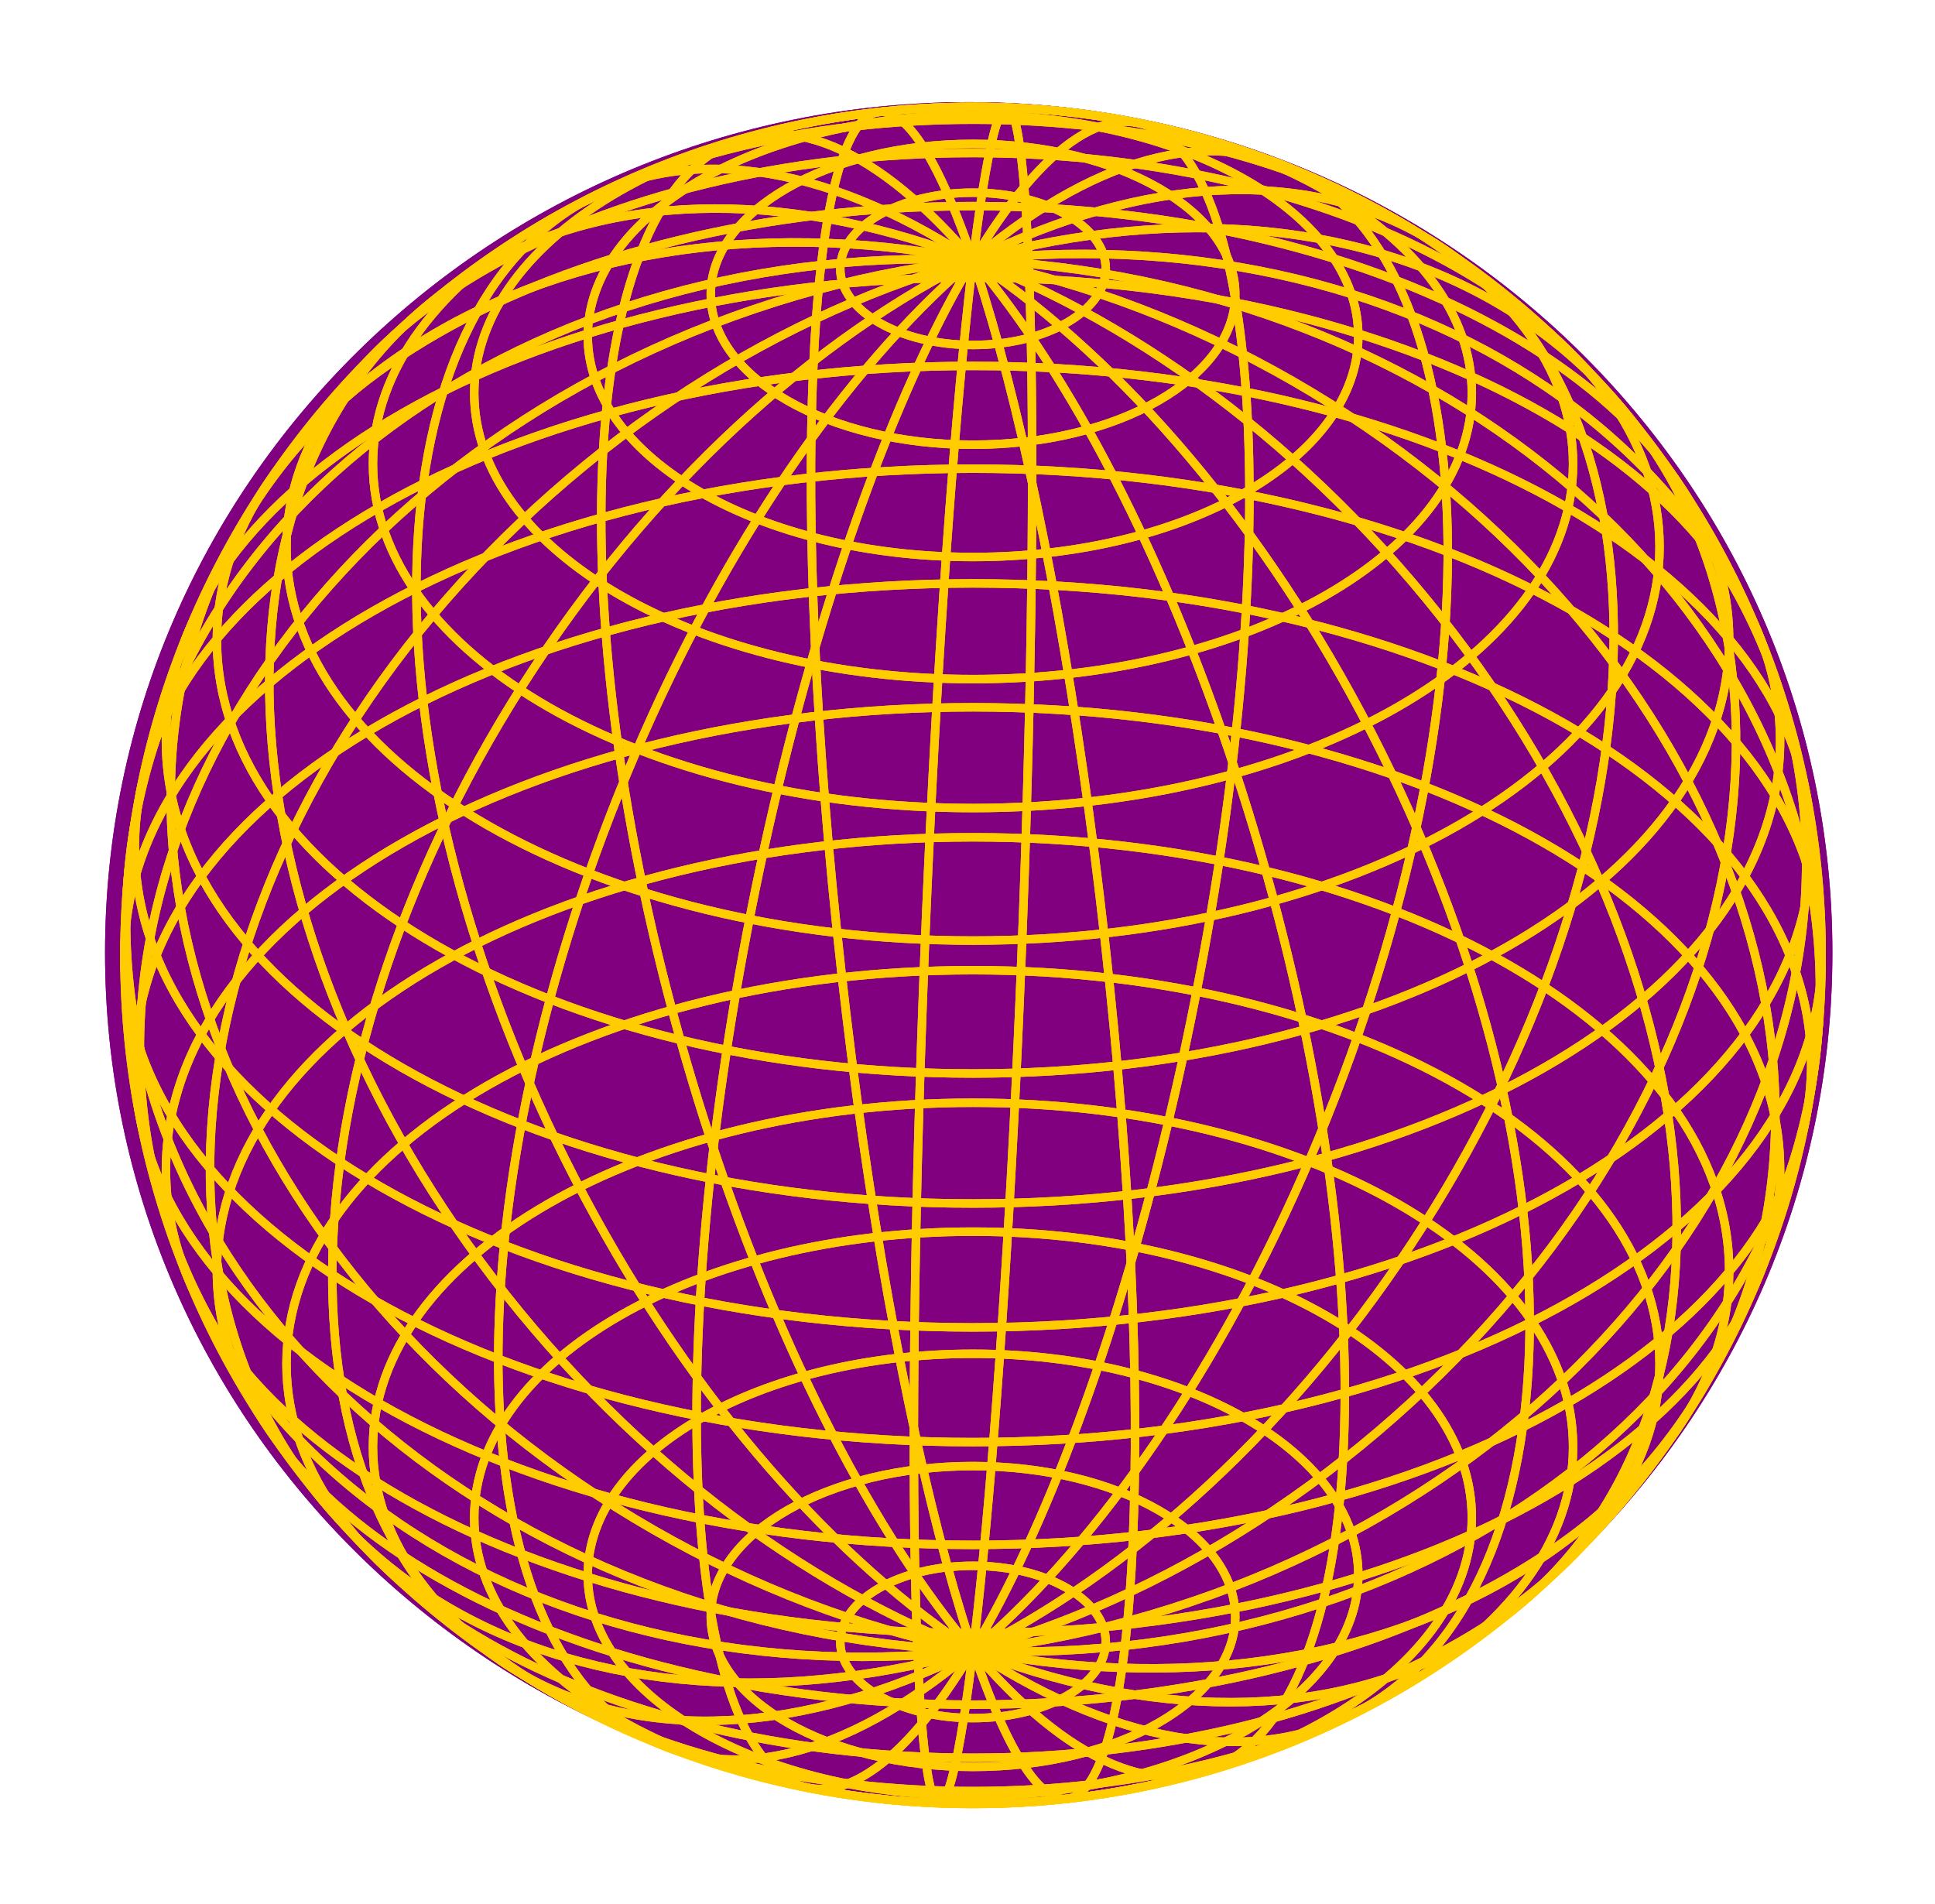 <?xml version="1.0" encoding="UTF-8" standalone="no"?>
<!-- Created with Inkscape (http://www.inkscape.org/) -->

<svg
   xmlns:dc="http://purl.org/dc/elements/1.1/"
   xmlns:cc="http://creativecommons.org/ns#"
   xmlns:rdf="http://www.w3.org/1999/02/22-rdf-syntax-ns#"
   xmlns:svg="http://www.w3.org/2000/svg"
   xmlns="http://www.w3.org/2000/svg"
   xmlns:xlink="http://www.w3.org/1999/xlink"
   version="1.1"
   width="815.94"
   height="802.804"
   id="svg5117">
  <defs
     id="defs3">
    <linearGradient
       x1="3965.18"
       y1="10156.801"
       x2="4051.379"
       y2="9407.848"
       id="linearGradient3752"
       xlink:href="#linearGradient3633"
       gradientUnits="userSpaceOnUse" />
    <linearGradient
       id="linearGradient3633">
      <stop
         id="stop3635"
         style="stop-color:#000080;stop-opacity:1"
         offset="0" />
      <stop
         id="stop3637"
         style="stop-color:#000080;stop-opacity:0"
         offset="1" />
    </linearGradient>
    <linearGradient
       x1="4081.529"
       y1="7966.297"
       x2="4109.243"
       y2="9473.944"
       id="linearGradient3760"
       xlink:href="#linearGradient3449"
       gradientUnits="userSpaceOnUse" />
    <linearGradient
       id="linearGradient3449">
      <stop
         id="stop3451"
         style="stop-color:#ffffff;stop-opacity:1"
         offset="0" />
      <stop
         id="stop3453"
         style="stop-color:#ffffff;stop-opacity:0"
         offset="1" />
    </linearGradient>
    <linearGradient
       x1="4081.529"
       y1="7966.297"
       x2="4109.243"
       y2="9473.944"
       id="linearGradient3758"
       xlink:href="#linearGradient3449"
       gradientUnits="userSpaceOnUse" />
    <clipPath
       id="clipPath3445">
      <path
         d="m 3275.583,8861.028 c 0,0 187.611,425.927 669.314,476.633 481.703,50.706 867.066,-55.776 1085.1,-152.117 218.034,-96.341 -273.81,-669.314 -273.81,-669.314 l -613.538,-334.657 -501.986,147.046 z"
         id="path3447"
         style="fill:none;stroke:#000000;stroke-width:1px;stroke-linecap:butt;stroke-linejoin:miter;stroke-opacity:1" />
    </clipPath>
    <linearGradient
       x1="4081.529"
       y1="7966.297"
       x2="4109.243"
       y2="9473.944"
       id="linearGradient3770"
       xlink:href="#linearGradient3449"
       gradientUnits="userSpaceOnUse" />
    <linearGradient
       x1="4081.529"
       y1="7966.297"
       x2="4109.243"
       y2="9473.944"
       id="linearGradient3768"
       xlink:href="#linearGradient3449"
       gradientUnits="userSpaceOnUse" />
    <clipPath
       id="clipPath5206">
      <path
         d="m 3275.583,8861.028 c 0,0 187.611,425.927 669.314,476.633 481.703,50.706 867.066,-55.776 1085.1,-152.117 218.034,-96.341 -273.81,-669.314 -273.81,-669.314 l -613.538,-334.657 -501.986,147.046 z"
         id="path5208"
         style="fill:none;stroke:#000000;stroke-width:1px;stroke-linecap:butt;stroke-linejoin:miter;stroke-opacity:1" />
    </clipPath>
    <linearGradient
       x1="4168.002"
       y1="9105.749"
       x2="4010.815"
       y2="9621.834"
       id="linearGradient3778"
       xlink:href="#linearGradient3633"
       gradientUnits="userSpaceOnUse" />
    <linearGradient
       x1="4081.529"
       y1="7966.297"
       x2="4109.243"
       y2="9473.944"
       id="linearGradient4958"
       xlink:href="#linearGradient3449-8"
       gradientUnits="userSpaceOnUse" />
    <linearGradient
       id="linearGradient3449-8">
      <stop
         id="stop3451-2"
         style="stop-color:#ffffff;stop-opacity:1"
         offset="0" />
      <stop
         id="stop3453-7"
         style="stop-color:#ffffff;stop-opacity:0"
         offset="1" />
    </linearGradient>
    <linearGradient
       x1="4081.529"
       y1="7966.297"
       x2="4109.243"
       y2="9473.944"
       id="linearGradient4956"
       xlink:href="#linearGradient3449-8"
       gradientUnits="userSpaceOnUse" />
    <clipPath
       id="clipPath3445-9">
      <path
         d="m 3275.583,8861.028 c 0,0 187.611,425.927 669.314,476.633 481.703,50.706 867.066,-55.776 1085.1,-152.117 218.034,-96.341 -273.81,-669.314 -273.81,-669.314 l -613.538,-334.657 -501.986,147.046 z"
         id="path3447-7"
         style="fill:none;stroke:#000000;stroke-width:1px;stroke-linecap:butt;stroke-linejoin:miter;stroke-opacity:1" />
    </clipPath>
    <linearGradient
       x1="2758.987"
       y1="2595.889"
       x2="2757.195"
       y2="3065.581"
       id="linearGradient7561"
       xlink:href="#linearGradient7486"
       gradientUnits="userSpaceOnUse" />
    <linearGradient
       id="linearGradient7486">
      <stop
         id="stop7488"
         style="stop-color:#ffffff;stop-opacity:1"
         offset="0" />
      <stop
         id="stop7490"
         style="stop-color:#ffffff;stop-opacity:0"
         offset="1" />
    </linearGradient>
    <clipPath
       id="clipPath7374">
      <path
         d="m 2490.08,2825.357 c 0,0 145.21,127.283 247.395,154.173 102.185,26.891 238.431,-10.756 261.736,-30.476 23.305,-19.72 62.745,-347.787 62.745,-347.787 l -349.579,0 c 0,0 -118.319,107.563 -121.905,116.526 -3.585,8.963 -100.392,107.563 -100.392,107.563 z"
         id="path7376"
         style="fill:none;stroke:#000000;stroke-width:1px;stroke-linecap:butt;stroke-linejoin:miter;stroke-opacity:1" />
    </clipPath>
    <linearGradient
       x1="2758.987"
       y1="2595.889"
       x2="2757.195"
       y2="3065.581"
       id="linearGradient7565"
       xlink:href="#linearGradient7486"
       gradientUnits="userSpaceOnUse" />
    <clipPath
       id="clipPath7597">
      <path
         d="m 2490.08,2825.357 c 0,0 145.21,127.283 247.395,154.173 102.185,26.891 238.431,-10.756 261.736,-30.476 23.305,-19.72 62.745,-347.787 62.745,-347.787 l -349.579,0 c 0,0 -118.319,107.563 -121.905,116.526 -3.585,8.963 -100.392,107.563 -100.392,107.563 z"
         id="path7599"
         style="fill:none;stroke:#000000;stroke-width:1px;stroke-linecap:butt;stroke-linejoin:miter;stroke-opacity:1" />
    </clipPath>
    <linearGradient
       x1="2758.987"
       y1="2595.889"
       x2="2757.195"
       y2="3065.581"
       id="linearGradient7828"
       xlink:href="#linearGradient7486"
       gradientUnits="userSpaceOnUse" />
    <linearGradient
       x1="2758.987"
       y1="2595.889"
       x2="2757.195"
       y2="3065.581"
       id="linearGradient7832"
       xlink:href="#linearGradient7486"
       gradientUnits="userSpaceOnUse" />
    <linearGradient
       x1="2758.987"
       y1="2595.889"
       x2="2757.195"
       y2="3065.581"
       id="linearGradient8948"
       xlink:href="#linearGradient7486"
       gradientUnits="userSpaceOnUse" />
    <linearGradient
       x1="2758.987"
       y1="2595.889"
       x2="2757.195"
       y2="3065.581"
       id="linearGradient8952"
       xlink:href="#linearGradient7486"
       gradientUnits="userSpaceOnUse" />
    <linearGradient
       x1="2758.987"
       y1="2595.889"
       x2="2757.195"
       y2="3065.581"
       id="linearGradient9014"
       xlink:href="#linearGradient7486"
       gradientUnits="userSpaceOnUse" />
    <linearGradient
       x1="2758.987"
       y1="2595.889"
       x2="2757.195"
       y2="3065.581"
       id="linearGradient9018"
       xlink:href="#linearGradient7486"
       gradientUnits="userSpaceOnUse" />
    <linearGradient
       x1="2758.987"
       y1="2595.889"
       x2="2757.195"
       y2="3065.581"
       id="linearGradient9090"
       xlink:href="#linearGradient7486"
       gradientUnits="userSpaceOnUse" />
    <linearGradient
       x1="2758.987"
       y1="2595.889"
       x2="2757.195"
       y2="3065.581"
       id="linearGradient9094"
       xlink:href="#linearGradient7486"
       gradientUnits="userSpaceOnUse" />
    <linearGradient
       x1="2758.987"
       y1="2595.889"
       x2="2757.195"
       y2="3065.581"
       id="linearGradient9202"
       xlink:href="#linearGradient7486"
       gradientUnits="userSpaceOnUse" />
    <linearGradient
       x1="2758.987"
       y1="2595.889"
       x2="2757.195"
       y2="3065.581"
       id="linearGradient9206"
       xlink:href="#linearGradient7486"
       gradientUnits="userSpaceOnUse" />
    <filter
       color-interpolation-filters="sRGB"
       id="filter10974">
      <feGaussianBlur
         id="feGaussianBlur10976"
         stdDeviation="34.163" />
    </filter>
    <filter
       color-interpolation-filters="sRGB"
       id="filter10659">
      <feGaussianBlur
         id="feGaussianBlur10661"
         stdDeviation="1" />
    </filter>
  </defs>
  <g
     transform="translate(1215.826,-14.866)"
     id="layer1">
    <g
       transform="matrix(0.536,0,0,0.536,-2079.28,-1046.803)"
       id="g10980">
      <path
         d="m 3052.478,2712.971 c 0,379.453 -304.202,687.061 -679.455,687.061 -375.253,0 -679.455,-307.608 -679.455,-687.061 0,-379.453 304.202,-687.061 679.455,-687.061 375.253,0 679.455,307.608 679.455,687.061 z"
         transform="matrix(1,0,0,0.974,0,87.824)"
         id="path10978"
         style="fill:#800080;fill-opacity:1;stroke:none;filter:url(#filter10974)" />
      <path
         d="m 3052.478,2712.971 c 0,379.453 -304.202,687.061 -679.455,687.061 -375.253,0 -679.455,-307.608 -679.455,-687.061 0,-379.453 304.202,-687.061 679.455,-687.061 375.253,0 679.455,307.608 679.455,687.061 z"
         transform="matrix(1,0,0,0.974,0,87.824)"
         id="path10944"
         style="fill:#800080;fill-opacity:1;stroke:none;filter:url(#filter10974)" />
      <g
         transform="translate(15.212,-420.857)"
         id="g10724"
         style="stroke:#ffcc00">
        <g
           transform="matrix(6.676,0,0,6.676,2361.191,3153.204)"
           id="g10589"
           style="stroke:#ffcc00;filter:url(#filter10659)">
          <g
             id="g10591"
             style="stroke:#ffcc00">
            <path
               d="M 5.715,0 C 5.715,55.228 3.156,100 0,100 -3.156,100 -5.715,55.228 -5.715,0 c 0,-55.228 2.559,-100 5.715,-100 3.156,0 5.715,44.772 5.715,100 z"
               transform="matrix(0.999,0.04,-0.04,0.999,0,0)"
               id="path10593"
               style="fill:none;stroke:#ffcc00;stroke-width:1" />
            <path
               d="M 26.67,0 C 26.67,55.228 14.729,100 0,100 -14.729,100 -26.67,55.228 -26.67,0 c 0,-55.228 11.941,-100 26.67,-100 14.729,0 26.67,44.772 26.67,100 z"
               transform="matrix(0.981,0.194,-0.194,0.981,0,0)"
               id="path10595"
               style="fill:none;stroke:#ffcc00;stroke-width:1" />
            <path
               d="M 45.807,0 C 45.807,55.228 25.299,100 0,100 -25.299,100 -45.807,55.228 -45.807,0 c 0,-55.228 20.509,-100 45.807,-100 25.299,0 45.807,44.772 45.807,100 z"
               transform="matrix(0.933,0.361,-0.361,0.933,0,0)"
               id="path10597"
               style="fill:none;stroke:#ffcc00;stroke-width:1" />
            <path
               d="M 61.823,0 C 61.823,55.228 34.144,100 0,100 -34.144,100 -61.823,55.228 -61.823,0 c 0,-55.228 27.679,-100 61.823,-100 34.144,0 61.823,44.772 61.823,100 z"
               transform="matrix(0.835,0.551,-0.551,0.835,0,0)"
               id="path10599"
               style="fill:none;stroke:#ffcc00;stroke-width:1" />
            <path
               d="M 73.626,0 C 73.626,55.228 40.662,100 0,100 -40.662,100 -73.626,55.228 -73.626,0 c 0,-55.228 32.963,-100 73.626,-100 40.662,0 73.626,44.772 73.626,100 z"
               transform="matrix(0.648,0.762,-0.762,0.648,0,0)"
               id="path10601"
               style="fill:none;stroke:#ffcc00;stroke-width:1" />
            <path
               d="M 80.411,0 C 80.411,55.228 44.41,100 0,100 -44.41,100 -80.411,55.228 -80.411,0 c 0,-55.228 36.001,-100 80.411,-100 44.41,0 80.411,44.772 80.411,100 z"
               transform="matrix(0.321,0.947,-0.947,0.321,0,0)"
               id="path10603"
               style="fill:none;stroke:#ffcc00;stroke-width:1" />
            <path
               d="M 81.717,0 C 81.717,55.228 45.131,100 0,100 -45.131,100 -81.717,55.228 -81.717,0 c 0,-55.228 36.586,-100 81.717,-100 45.131,0 81.717,44.772 81.717,100 z"
               transform="matrix(0.121,-0.993,0.993,0.121,0,0)"
               id="path10605"
               style="fill:none;stroke:#ffcc00;stroke-width:1" />
            <path
               d="M 77.453,0 C 77.453,55.228 42.776,100 0,100 -42.776,100 -77.453,55.228 -77.453,0 c 0,-55.228 34.677,-100 77.453,-100 42.776,0 77.453,44.772 77.453,100 z"
               transform="matrix(0.515,-0.857,0.857,0.515,0,0)"
               id="path10607"
               style="fill:none;stroke:#ffcc00;stroke-width:1" />
            <path
               d="M 67.912,0 C 67.912,55.228 37.507,100 0,100 -37.507,100 -67.912,55.228 -67.912,0 c 0,-55.228 30.405,-100 67.912,-100 37.507,0 67.912,44.772 67.912,100 z"
               transform="matrix(0.762,-0.648,0.648,0.762,0,0)"
               id="path10609"
               style="fill:none;stroke:#ffcc00;stroke-width:1" />
            <path
               d="M 53.742,0 C 53.742,55.228 29.681,100 0,100 -29.681,100 -53.742,55.228 -53.742,0 c 0,-55.228 24.061,-100 53.742,-100 29.681,0 53.742,44.772 53.742,100 z"
               transform="matrix(0.895,-0.446,0.446,0.895,0,0)"
               id="path10611"
               style="fill:none;stroke:#ffcc00;stroke-width:1" />
            <path
               d="M 35.91,0 C 35.91,55.228 19.833,100 0,100 -19.833,100 -35.91,55.228 -35.91,0 c 0,-55.228 16.078,-100 35.91,-100 19.833,0 35.91,44.772 35.91,100 z"
               transform="matrix(0.963,-0.269,0.269,0.963,0,0)"
               id="path10613"
               style="fill:none;stroke:#ffcc00;stroke-width:1" />
            <path
               d="M 15.631,0 C 15.631,55.228 8.633,100 0,100 -8.633,100 -15.631,55.228 -15.631,0 c 0,-55.228 6.998,-100 15.631,-100 8.633,0 15.631,44.772 15.631,100 z"
               transform="matrix(0.994,-0.111,0.111,0.994,0,0)"
               id="path10615"
               style="fill:none;stroke:#ffcc00;stroke-width:1" />
          </g>
          <g
             id="g10617"
             style="stroke:#ffcc00">
            <path
               d="m 15.643,80.907 c 0,4.956 -7.004,8.974 -15.643,8.974 -8.64,0 -15.643,-4.018 -15.643,-8.974 0,-4.956 7.004,-8.974 15.643,-8.974 8.64,0 15.643,4.018 15.643,8.974 z"
               id="path10619"
               style="fill:none;stroke:#ffcc00;stroke-width:1" />
            <path
               d="m 30.902,77.906 c 0,9.79 -13.835,17.725 -30.902,17.725 -17.067,0 -30.902,-7.936 -30.902,-17.725 0,-9.79 13.835,-17.725 30.902,-17.725 17.067,0 30.902,7.936 30.902,17.725 z"
               id="path10621"
               style="fill:none;stroke:#ffcc00;stroke-width:1" />
            <path
               d="m 45.399,72.987 c 0,14.382 -20.326,26.041 -45.399,26.041 -25.073,0 -45.399,-11.659 -45.399,-26.041 0,-14.382 20.326,-26.041 45.399,-26.041 25.073,0 45.399,11.659 45.399,26.041 z"
               id="path10623"
               style="fill:none;stroke:#ffcc00;stroke-width:1" />
            <path
               d="m 58.779,66.271 c 0,18.62 -26.316,33.715 -58.779,33.715 -32.462,0 -58.779,-15.095 -58.779,-33.715 0,-18.62 26.316,-33.715 58.779,-33.715 32.462,0 58.779,15.095 58.779,33.715 z"
               id="path10625"
               style="fill:none;stroke:#ffcc00;stroke-width:1" />
            <path
               d="m 70.711,57.923 c 0,22.4 -31.658,40.559 -70.711,40.559 -39.052,0 -70.711,-18.159 -70.711,-40.559 0,-22.4 31.658,-40.559 70.711,-40.559 39.052,0 70.711,18.159 70.711,40.559 z"
               id="path10627"
               style="fill:none;stroke:#ffcc00;stroke-width:1" />
            <path
               d="M 80.902,48.149 C 80.902,73.777 44.681,94.553 0,94.553 c -44.681,0 -80.902,-20.776 -80.902,-46.404 0,-25.628 36.221,-46.404 80.902,-46.404 44.681,0 80.902,20.776 80.902,46.404 z"
               id="path10629"
               style="fill:none;stroke:#ffcc00;stroke-width:1" />
            <path
               d="m 89.101,37.189 c 0,28.226 -39.892,51.107 -89.101,51.107 -49.209,0 -89.101,-22.881 -89.101,-51.107 0,-28.226 39.892,-51.107 89.101,-51.107 49.209,0 89.101,22.881 89.101,51.107 z"
               id="path10631"
               style="fill:none;stroke:#ffcc00;stroke-width:1" />
            <path
               d="m 95.106,25.313 c 0,30.128 -42.58,54.551 -95.106,54.551 -52.525,0 -95.106,-24.423 -95.106,-54.551 0,-30.128 42.58,-54.551 95.106,-54.551 52.525,0 95.106,24.423 95.106,54.551 z"
               id="path10633"
               style="fill:none;stroke:#ffcc00;stroke-width:1" />
            <path
               d="m 98.769,12.814 c 0,31.288 -44.22,56.652 -98.769,56.652 -54.549,0 -98.769,-25.364 -98.769,-56.652 0,-31.288 44.22,-56.652 98.769,-56.652 54.549,0 98.769,25.364 98.769,56.652 z"
               id="path10635"
               style="fill:none;stroke:#ffcc00;stroke-width:1" />
            <path
               d="M 100,0 C 100,31.678 55.228,57.359 0,57.359 -55.228,57.359 -100,31.678 -100,0 c 0,-31.678 44.772,-57.359 100,-57.359 55.228,0 100,25.68 100,57.359 z"
               id="path10637"
               style="fill:none;stroke:#ffcc00;stroke-width:1" />
            <path
               d="m 98.769,-12.814 c 0,31.288 -44.22,56.652 -98.769,56.652 -54.549,0 -98.769,-25.364 -98.769,-56.652 0,-31.288 44.22,-56.652 98.769,-56.652 54.549,0 98.769,25.364 98.769,56.652 z"
               id="path10639"
               style="fill:none;stroke:#ffcc00;stroke-width:1" />
            <path
               d="M 95.106,-25.313 C 95.106,4.815 52.525,29.238 0,29.238 c -52.525,0 -95.106,-24.423 -95.106,-54.551 0,-30.128 42.58,-54.551 95.106,-54.551 52.525,0 95.106,24.423 95.106,54.551 z"
               id="path10641"
               style="fill:none;stroke:#ffcc00;stroke-width:1" />
            <path
               d="m 89.101,-37.189 c 0,28.226 -39.892,51.107 -89.101,51.107 -49.209,0 -89.101,-22.881 -89.101,-51.107 0,-28.226 39.892,-51.107 89.101,-51.107 49.209,0 89.101,22.881 89.101,51.107 z"
               id="path10643"
               style="fill:none;stroke:#ffcc00;stroke-width:1" />
            <path
               d="m 80.902,-48.149 c 0,25.628 -36.221,46.404 -80.902,46.404 -44.681,0 -80.902,-20.776 -80.902,-46.404 0,-25.628 36.221,-46.404 80.902,-46.404 44.681,0 80.902,20.776 80.902,46.404 z"
               id="path10645"
               style="fill:none;stroke:#ffcc00;stroke-width:1" />
            <path
               d="m 70.711,-57.923 c 0,22.4 -31.658,40.559 -70.711,40.559 -39.052,0 -70.711,-18.159 -70.711,-40.559 0,-22.4 31.658,-40.559 70.711,-40.559 39.052,0 70.711,18.159 70.711,40.559 z"
               id="path10647"
               style="fill:none;stroke:#ffcc00;stroke-width:1" />
            <path
               d="m 58.779,-66.271 c 0,18.62 -26.316,33.715 -58.779,33.715 -32.462,0 -58.779,-15.095 -58.779,-33.715 0,-18.62 26.316,-33.715 58.779,-33.715 32.462,0 58.779,15.095 58.779,33.715 z"
               id="path10649"
               style="fill:none;stroke:#ffcc00;stroke-width:1" />
            <path
               d="m 45.399,-72.987 c 0,14.382 -20.326,26.041 -45.399,26.041 -25.073,0 -45.399,-11.659 -45.399,-26.041 0,-14.382 20.326,-26.041 45.399,-26.041 25.073,0 45.399,11.659 45.399,26.041 z"
               id="path10651"
               style="fill:none;stroke:#ffcc00;stroke-width:1" />
            <path
               d="m 30.902,-77.906 c 0,9.79 -13.835,17.725 -30.902,17.725 -17.067,0 -30.902,-7.936 -30.902,-17.725 0,-9.79 13.835,-17.725 30.902,-17.725 17.067,0 30.902,7.936 30.902,17.725 z"
               id="path10653"
               style="fill:none;stroke:#ffcc00;stroke-width:1" />
            <path
               d="m 15.643,-80.907 c 0,4.956 -7.004,8.974 -15.643,8.974 -8.64,0 -15.643,-4.018 -15.643,-8.974 0,-4.956 7.004,-8.974 15.643,-8.974 8.64,0 15.643,4.018 15.643,8.974 z"
               id="path10655"
               style="fill:none;stroke:#ffcc00;stroke-width:1" />
          </g>
          <path
             d="M 100,0 C 100,55.228 55.228,100 0,100 -55.228,100 -100,55.228 -100,0 c 0,-55.228 44.772,-100 100,-100 55.228,0 100,44.772 100,100 z"
             id="path10657"
             style="fill:none;stroke:#ffcc00;stroke-width:1" />
        </g>
        <g
           transform="matrix(6.676,0,0,6.676,2361.191,3153.204)"
           id="g10491"
           style="stroke:#ffcc00">
          <g
             id="g10493"
             style="stroke:#ffcc00">
            <path
               d="M 5.715,0 C 5.715,55.228 3.156,100 0,100 -3.156,100 -5.715,55.228 -5.715,0 c 0,-55.228 2.559,-100 5.715,-100 3.156,0 5.715,44.772 5.715,100 z"
               transform="matrix(0.999,0.04,-0.04,0.999,0,0)"
               id="path10495"
               style="fill:none;stroke:#ffcc00;stroke-width:1" />
            <path
               d="M 26.67,0 C 26.67,55.228 14.729,100 0,100 -14.729,100 -26.67,55.228 -26.67,0 c 0,-55.228 11.941,-100 26.67,-100 14.729,0 26.67,44.772 26.67,100 z"
               transform="matrix(0.981,0.194,-0.194,0.981,0,0)"
               id="path10497"
               style="fill:none;stroke:#ffcc00;stroke-width:1" />
            <path
               d="M 45.807,0 C 45.807,55.228 25.299,100 0,100 -25.299,100 -45.807,55.228 -45.807,0 c 0,-55.228 20.509,-100 45.807,-100 25.299,0 45.807,44.772 45.807,100 z"
               transform="matrix(0.933,0.361,-0.361,0.933,0,0)"
               id="path10499"
               style="fill:none;stroke:#ffcc00;stroke-width:1" />
            <path
               d="M 61.823,0 C 61.823,55.228 34.144,100 0,100 -34.144,100 -61.823,55.228 -61.823,0 c 0,-55.228 27.679,-100 61.823,-100 34.144,0 61.823,44.772 61.823,100 z"
               transform="matrix(0.835,0.551,-0.551,0.835,0,0)"
               id="path10501"
               style="fill:none;stroke:#ffcc00;stroke-width:1" />
            <path
               d="M 73.626,0 C 73.626,55.228 40.662,100 0,100 -40.662,100 -73.626,55.228 -73.626,0 c 0,-55.228 32.963,-100 73.626,-100 40.662,0 73.626,44.772 73.626,100 z"
               transform="matrix(0.648,0.762,-0.762,0.648,0,0)"
               id="path10503"
               style="fill:none;stroke:#ffcc00;stroke-width:1" />
            <path
               d="M 80.411,0 C 80.411,55.228 44.41,100 0,100 -44.41,100 -80.411,55.228 -80.411,0 c 0,-55.228 36.001,-100 80.411,-100 44.41,0 80.411,44.772 80.411,100 z"
               transform="matrix(0.321,0.947,-0.947,0.321,0,0)"
               id="path10505"
               style="fill:none;stroke:#ffcc00;stroke-width:1" />
            <path
               d="M 81.717,0 C 81.717,55.228 45.131,100 0,100 -45.131,100 -81.717,55.228 -81.717,0 c 0,-55.228 36.586,-100 81.717,-100 45.131,0 81.717,44.772 81.717,100 z"
               transform="matrix(0.121,-0.993,0.993,0.121,0,0)"
               id="path10507"
               style="fill:none;stroke:#ffcc00;stroke-width:1" />
            <path
               d="M 77.453,0 C 77.453,55.228 42.776,100 0,100 -42.776,100 -77.453,55.228 -77.453,0 c 0,-55.228 34.677,-100 77.453,-100 42.776,0 77.453,44.772 77.453,100 z"
               transform="matrix(0.515,-0.857,0.857,0.515,0,0)"
               id="path10509"
               style="fill:none;stroke:#ffcc00;stroke-width:1" />
            <path
               d="M 67.912,0 C 67.912,55.228 37.507,100 0,100 -37.507,100 -67.912,55.228 -67.912,0 c 0,-55.228 30.405,-100 67.912,-100 37.507,0 67.912,44.772 67.912,100 z"
               transform="matrix(0.762,-0.648,0.648,0.762,0,0)"
               id="path10511"
               style="fill:none;stroke:#ffcc00;stroke-width:1" />
            <path
               d="M 53.742,0 C 53.742,55.228 29.681,100 0,100 -29.681,100 -53.742,55.228 -53.742,0 c 0,-55.228 24.061,-100 53.742,-100 29.681,0 53.742,44.772 53.742,100 z"
               transform="matrix(0.895,-0.446,0.446,0.895,0,0)"
               id="path10513"
               style="fill:none;stroke:#ffcc00;stroke-width:1" />
            <path
               d="M 35.91,0 C 35.91,55.228 19.833,100 0,100 -19.833,100 -35.91,55.228 -35.91,0 c 0,-55.228 16.078,-100 35.91,-100 19.833,0 35.91,44.772 35.91,100 z"
               transform="matrix(0.963,-0.269,0.269,0.963,0,0)"
               id="path10515"
               style="fill:none;stroke:#ffcc00;stroke-width:1" />
            <path
               d="M 15.631,0 C 15.631,55.228 8.633,100 0,100 -8.633,100 -15.631,55.228 -15.631,0 c 0,-55.228 6.998,-100 15.631,-100 8.633,0 15.631,44.772 15.631,100 z"
               transform="matrix(0.994,-0.111,0.111,0.994,0,0)"
               id="path10517"
               style="fill:none;stroke:#ffcc00;stroke-width:1" />
          </g>
          <g
             id="g10519"
             style="stroke:#ffcc00">
            <path
               d="m 15.643,80.907 c 0,4.956 -7.004,8.974 -15.643,8.974 -8.64,0 -15.643,-4.018 -15.643,-8.974 0,-4.956 7.004,-8.974 15.643,-8.974 8.64,0 15.643,4.018 15.643,8.974 z"
               id="path10521"
               style="fill:none;stroke:#ffcc00;stroke-width:1" />
            <path
               d="m 30.902,77.906 c 0,9.79 -13.835,17.725 -30.902,17.725 -17.067,0 -30.902,-7.936 -30.902,-17.725 0,-9.79 13.835,-17.725 30.902,-17.725 17.067,0 30.902,7.936 30.902,17.725 z"
               id="path10523"
               style="fill:none;stroke:#ffcc00;stroke-width:1" />
            <path
               d="m 45.399,72.987 c 0,14.382 -20.326,26.041 -45.399,26.041 -25.073,0 -45.399,-11.659 -45.399,-26.041 0,-14.382 20.326,-26.041 45.399,-26.041 25.073,0 45.399,11.659 45.399,26.041 z"
               id="path10525"
               style="fill:none;stroke:#ffcc00;stroke-width:1" />
            <path
               d="m 58.779,66.271 c 0,18.62 -26.316,33.715 -58.779,33.715 -32.462,0 -58.779,-15.095 -58.779,-33.715 0,-18.62 26.316,-33.715 58.779,-33.715 32.462,0 58.779,15.095 58.779,33.715 z"
               id="path10527"
               style="fill:none;stroke:#ffcc00;stroke-width:1" />
            <path
               d="m 70.711,57.923 c 0,22.4 -31.658,40.559 -70.711,40.559 -39.052,0 -70.711,-18.159 -70.711,-40.559 0,-22.4 31.658,-40.559 70.711,-40.559 39.052,0 70.711,18.159 70.711,40.559 z"
               id="path10529"
               style="fill:none;stroke:#ffcc00;stroke-width:1" />
            <path
               d="M 80.902,48.149 C 80.902,73.777 44.681,94.553 0,94.553 c -44.681,0 -80.902,-20.776 -80.902,-46.404 0,-25.628 36.221,-46.404 80.902,-46.404 44.681,0 80.902,20.776 80.902,46.404 z"
               id="path10531"
               style="fill:none;stroke:#ffcc00;stroke-width:1" />
            <path
               d="m 89.101,37.189 c 0,28.226 -39.892,51.107 -89.101,51.107 -49.209,0 -89.101,-22.881 -89.101,-51.107 0,-28.226 39.892,-51.107 89.101,-51.107 49.209,0 89.101,22.881 89.101,51.107 z"
               id="path10533"
               style="fill:none;stroke:#ffcc00;stroke-width:1" />
            <path
               d="m 95.106,25.313 c 0,30.128 -42.58,54.551 -95.106,54.551 -52.525,0 -95.106,-24.423 -95.106,-54.551 0,-30.128 42.58,-54.551 95.106,-54.551 52.525,0 95.106,24.423 95.106,54.551 z"
               id="path10535"
               style="fill:none;stroke:#ffcc00;stroke-width:1" />
            <path
               d="m 98.769,12.814 c 0,31.288 -44.22,56.652 -98.769,56.652 -54.549,0 -98.769,-25.364 -98.769,-56.652 0,-31.288 44.22,-56.652 98.769,-56.652 54.549,0 98.769,25.364 98.769,56.652 z"
               id="path10537"
               style="fill:none;stroke:#ffcc00;stroke-width:1" />
            <path
               d="M 100,0 C 100,31.678 55.228,57.359 0,57.359 -55.228,57.359 -100,31.678 -100,0 c 0,-31.678 44.772,-57.359 100,-57.359 55.228,0 100,25.68 100,57.359 z"
               id="path10539"
               style="fill:none;stroke:#ffcc00;stroke-width:1" />
            <path
               d="m 98.769,-12.814 c 0,31.288 -44.22,56.652 -98.769,56.652 -54.549,0 -98.769,-25.364 -98.769,-56.652 0,-31.288 44.22,-56.652 98.769,-56.652 54.549,0 98.769,25.364 98.769,56.652 z"
               id="path10541"
               style="fill:none;stroke:#ffcc00;stroke-width:1" />
            <path
               d="M 95.106,-25.313 C 95.106,4.815 52.525,29.238 0,29.238 c -52.525,0 -95.106,-24.423 -95.106,-54.551 0,-30.128 42.58,-54.551 95.106,-54.551 52.525,0 95.106,24.423 95.106,54.551 z"
               id="path10543"
               style="fill:none;stroke:#ffcc00;stroke-width:1" />
            <path
               d="m 89.101,-37.189 c 0,28.226 -39.892,51.107 -89.101,51.107 -49.209,0 -89.101,-22.881 -89.101,-51.107 0,-28.226 39.892,-51.107 89.101,-51.107 49.209,0 89.101,22.881 89.101,51.107 z"
               id="path10545"
               style="fill:none;stroke:#ffcc00;stroke-width:1" />
            <path
               d="m 80.902,-48.149 c 0,25.628 -36.221,46.404 -80.902,46.404 -44.681,0 -80.902,-20.776 -80.902,-46.404 0,-25.628 36.221,-46.404 80.902,-46.404 44.681,0 80.902,20.776 80.902,46.404 z"
               id="path10547"
               style="fill:none;stroke:#ffcc00;stroke-width:1" />
            <path
               d="m 70.711,-57.923 c 0,22.4 -31.658,40.559 -70.711,40.559 -39.052,0 -70.711,-18.159 -70.711,-40.559 0,-22.4 31.658,-40.559 70.711,-40.559 39.052,0 70.711,18.159 70.711,40.559 z"
               id="path10549"
               style="fill:none;stroke:#ffcc00;stroke-width:1" />
            <path
               d="m 58.779,-66.271 c 0,18.62 -26.316,33.715 -58.779,33.715 -32.462,0 -58.779,-15.095 -58.779,-33.715 0,-18.62 26.316,-33.715 58.779,-33.715 32.462,0 58.779,15.095 58.779,33.715 z"
               id="path10551"
               style="fill:none;stroke:#ffcc00;stroke-width:1" />
            <path
               d="m 45.399,-72.987 c 0,14.382 -20.326,26.041 -45.399,26.041 -25.073,0 -45.399,-11.659 -45.399,-26.041 0,-14.382 20.326,-26.041 45.399,-26.041 25.073,0 45.399,11.659 45.399,26.041 z"
               id="path10553"
               style="fill:none;stroke:#ffcc00;stroke-width:1" />
            <path
               d="m 30.902,-77.906 c 0,9.79 -13.835,17.725 -30.902,17.725 -17.067,0 -30.902,-7.936 -30.902,-17.725 0,-9.79 13.835,-17.725 30.902,-17.725 17.067,0 30.902,7.936 30.902,17.725 z"
               id="path10555"
               style="fill:none;stroke:#ffcc00;stroke-width:1" />
            <path
               d="m 15.643,-80.907 c 0,4.956 -7.004,8.974 -15.643,8.974 -8.64,0 -15.643,-4.018 -15.643,-8.974 0,-4.956 7.004,-8.974 15.643,-8.974 8.64,0 15.643,4.018 15.643,8.974 z"
               id="path10557"
               style="fill:none;stroke:#ffcc00;stroke-width:1" />
          </g>
          <path
             d="M 100,0 C 100,55.228 55.228,100 0,100 -55.228,100 -100,55.228 -100,0 c 0,-55.228 44.772,-100 100,-100 55.228,0 100,44.772 100,100 z"
             id="path10559"
             style="fill:none;stroke:#ffcc00;stroke-width:1" />
        </g>
      </g>
    </g>
  </g>
</svg>
